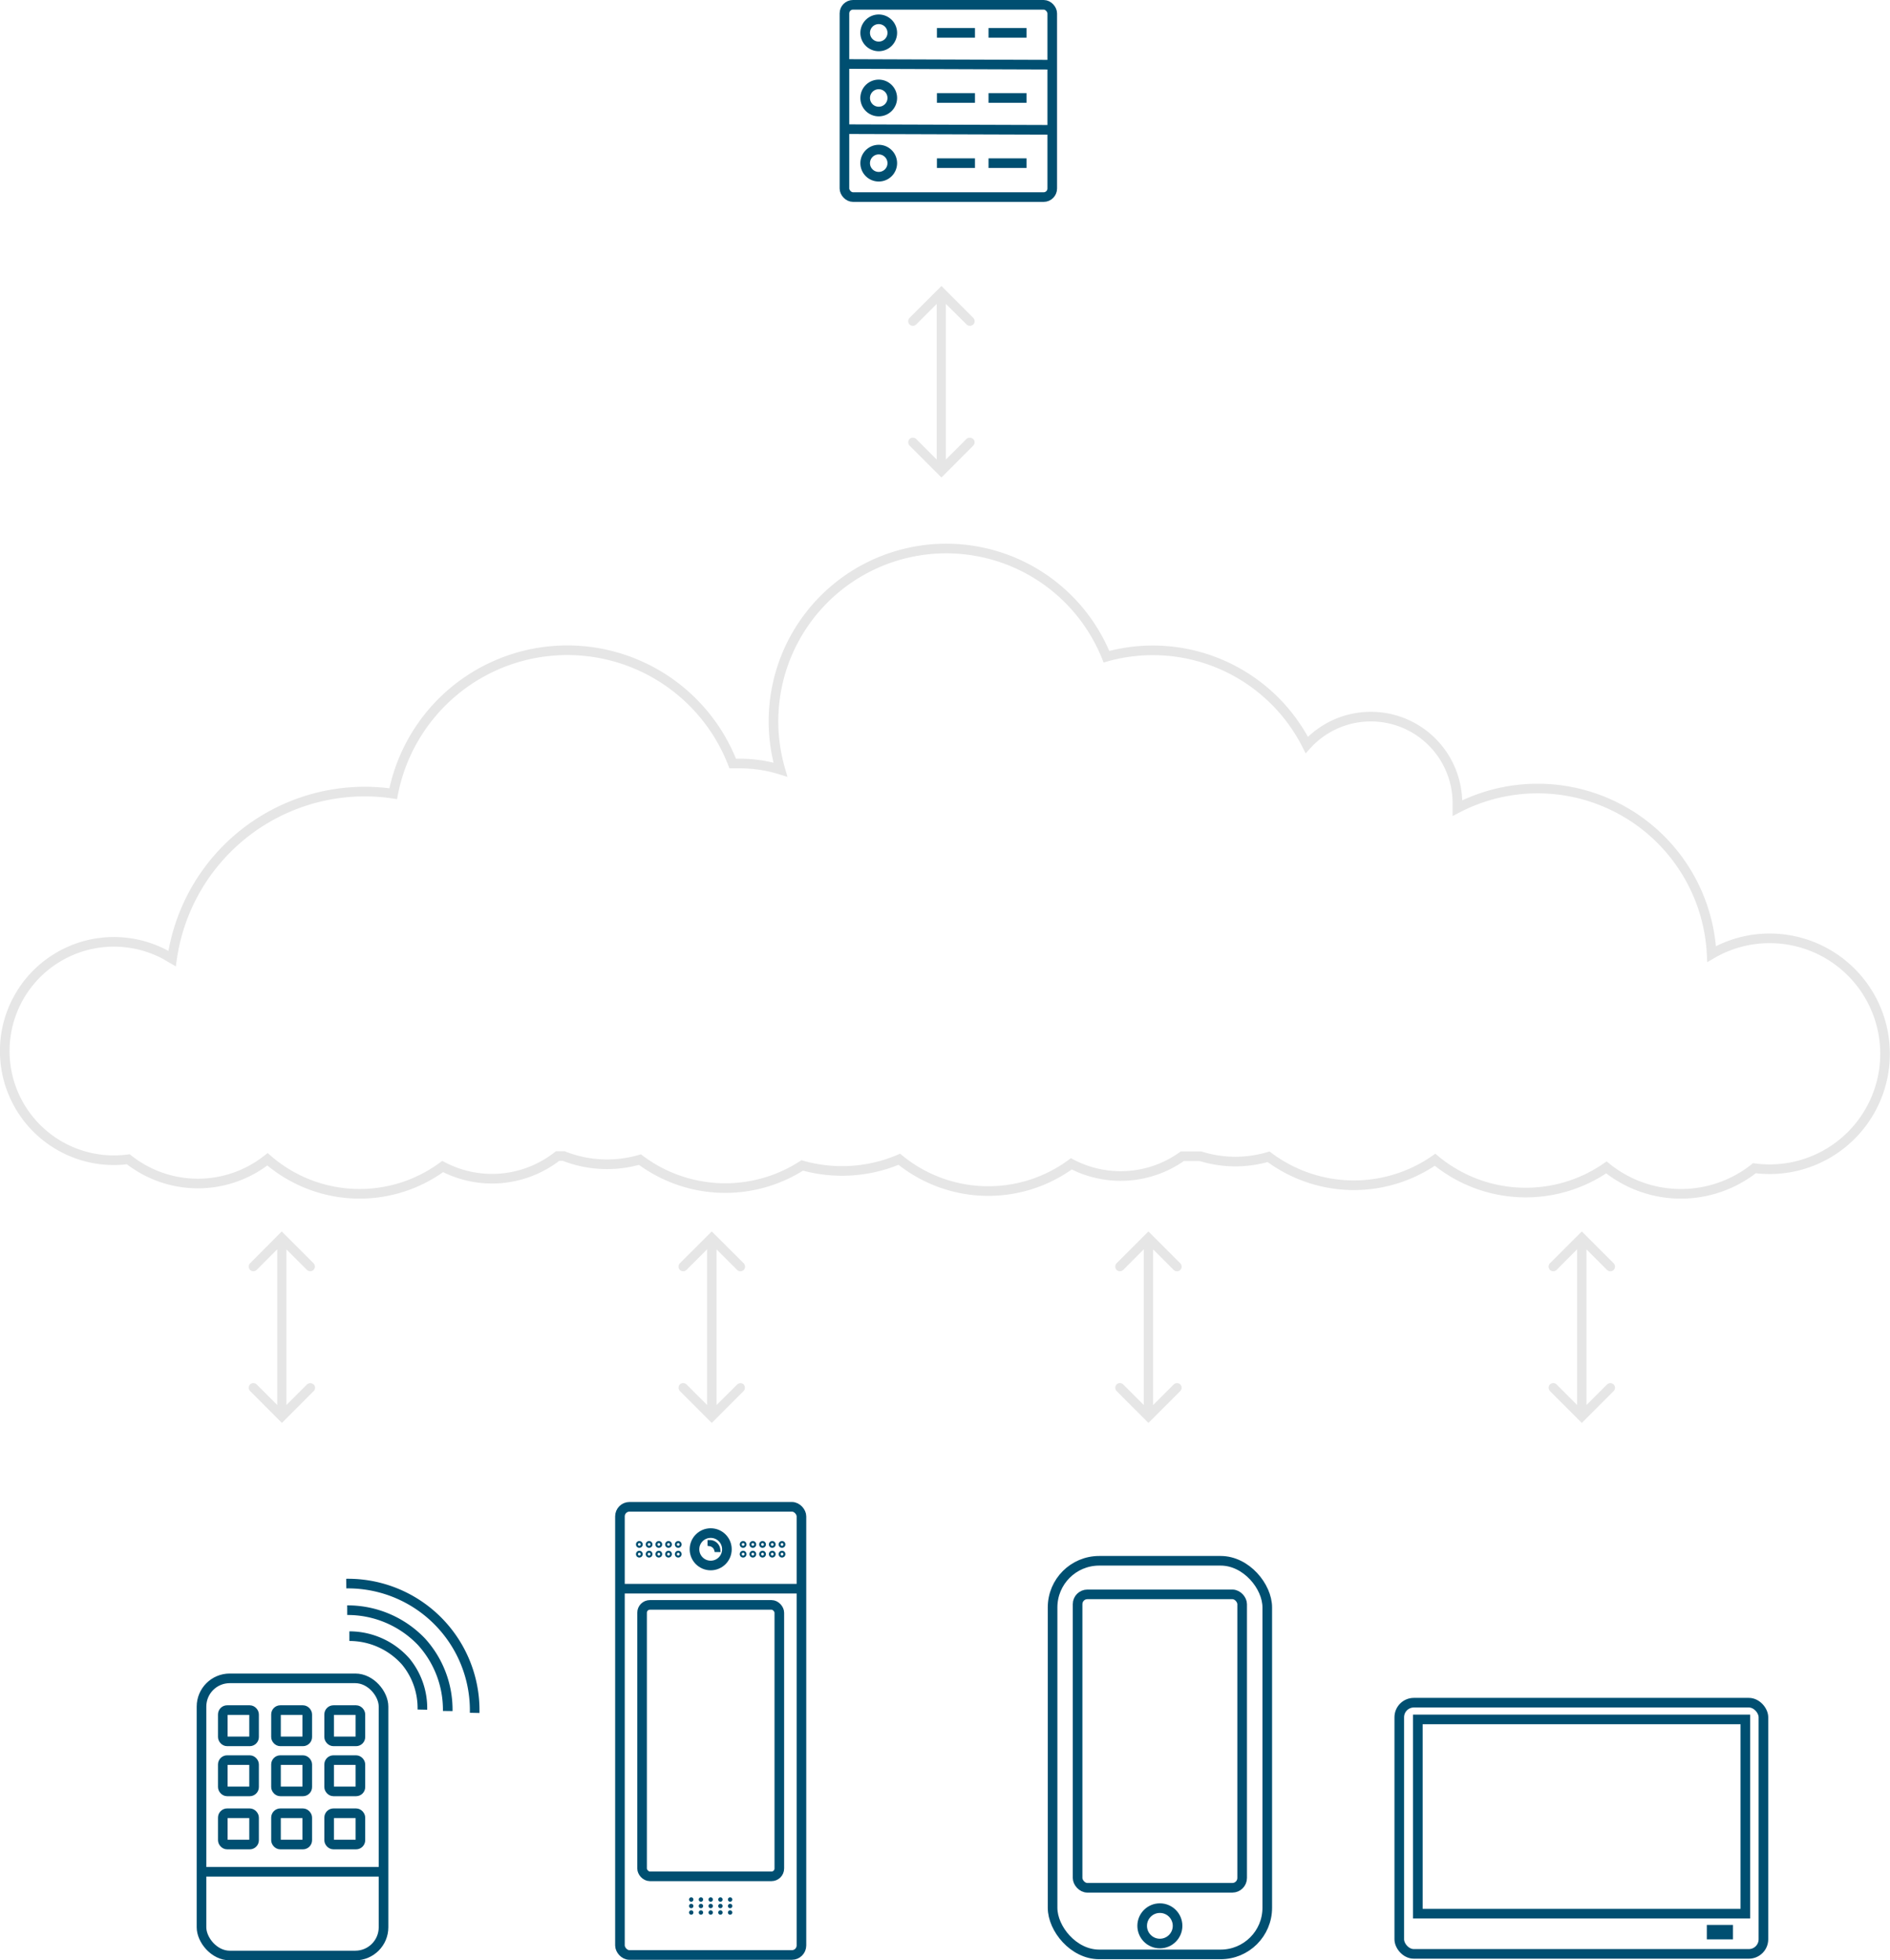 <svg xmlns="http://www.w3.org/2000/svg" viewBox="0 0 393 407.53"><defs><style>.cls-1{fill:#e6e6e6;}.cls-2,.cls-3,.cls-5,.cls-6{fill:none;}.cls-2,.cls-3,.cls-4,.cls-5{stroke:#004F71;}.cls-2,.cls-3,.cls-4,.cls-5,.cls-6{stroke-miterlimit:10;}.cls-2,.cls-6{stroke-width:2px;}.cls-4{fill:#004F71;stroke-width:0.5px;}.cls-5{stroke-width:3px;}.cls-6{stroke:#e6e6e6;}</style></defs><g id="Lager_2" data-name="Lager 2"><g id="Lager_1-2" data-name="Lager 1"><path class="cls-1" d="M335.54,287.82a1,1,0,0,0-1.38,0l-4.27,4.27V259.73l4.27,4.28a1,1,0,0,0,1.38,0h0a1,1,0,0,0,0-1.38L328.92,256h0l-6.63,6.62a1,1,0,0,0,0,1.38h0a1,1,0,0,0,1.38,0l4.27-4.28v32.36l-4.27-4.27a1,1,0,0,0-1.38,0h0a1,1,0,0,0,0,1.37l6.63,6.63h0l6.62-6.63a1,1,0,0,0,0-1.37Z"/><path class="cls-1" d="M245.43,287.82a1,1,0,0,0-1.38,0l-4.27,4.27V259.73l4.27,4.28a1,1,0,0,0,1.38,0h0a1,1,0,0,0,0-1.38L238.8,256h0l-6.62,6.62a1,1,0,0,0,0,1.38h0a1,1,0,0,0,1.38,0l4.27-4.28v32.36l-4.27-4.27a1,1,0,0,0-1.38,0h0a1,1,0,0,0,0,1.37l6.62,6.63h0l6.63-6.63a1,1,0,0,0,0-1.37Z"/><path class="cls-1" d="M154.66,287.82a1,1,0,0,0-1.37,0L149,292.09V259.73l4.28,4.28a1,1,0,0,0,1.37,0h0a1,1,0,0,0,0-1.38L148,256h0l-6.63,6.62a1,1,0,0,0,0,1.38h0a1,1,0,0,0,1.38,0l4.28-4.28v32.36l-4.28-4.27a1,1,0,0,0-1.38,0h0a1,1,0,0,0,0,1.37l6.63,6.63h0l6.62-6.63a1,1,0,0,0,0-1.37Z"/><path class="cls-1" d="M65.2,287.82a1,1,0,0,0-1.37,0l-4.28,4.27V259.73L63.83,264a1,1,0,0,0,1.37,0h0a1,1,0,0,0,0-1.38L58.58,256h0L52,262.63A1,1,0,0,0,52,264h0a1,1,0,0,0,1.37,0l4.28-4.28v32.36l-4.28-4.27a1,1,0,0,0-1.37,0h0a1,1,0,0,0,0,1.37l6.62,6.63h0l6.62-6.63a1,1,0,0,0,0-1.37Z"/><path class="cls-1" d="M202.33,91.27a1,1,0,0,0-1.38,0l-4.27,4.27V63.18L201,67.46a1,1,0,0,0,1.38,0h0a1,1,0,0,0,0-1.38l-6.62-6.62h0l-6.63,6.62a1,1,0,0,0,0,1.38h0a1,1,0,0,0,1.38,0l4.27-4.28V95.54l-4.27-4.27a1,1,0,0,0-1.38,0h0a1,1,0,0,0,0,1.37l6.63,6.63h0l6.62-6.63a1,1,0,0,0,0-1.37Z"/><path class="cls-2" d="M72,329.21A26.35,26.35,0,0,1,98.7,356.09"/><path class="cls-2" d="M72.2,334.74a21.23,21.23,0,0,1,15.44,6.56,21,21,0,0,1,5.46,14.4"/><path class="cls-2" d="M72.65,340.14a15.63,15.63,0,0,1,11.71,5.27,15.23,15.23,0,0,1,3.47,10"/><rect class="cls-2" x="41.9" y="348.91" width="37.85" height="57.62" rx="5.87"/><rect class="cls-2" x="46.33" y="355.51" width="6.5" height="6.5" rx="0.9"/><rect class="cls-2" x="57.39" y="355.51" width="6.5" height="6.5" rx="0.9"/><rect class="cls-2" x="68.44" y="355.51" width="6.5" height="6.5" rx="0.9"/><rect class="cls-2" x="68.44" y="365.91" width="6.5" height="6.5" rx="0.9"/><rect class="cls-2" x="57.39" y="365.91" width="6.5" height="6.5" rx="0.9"/><rect class="cls-2" x="46.33" y="365.91" width="6.5" height="6.5" rx="0.9"/><rect class="cls-2" x="46.33" y="376.96" width="6.5" height="6.5" rx="0.9"/><rect class="cls-2" x="57.39" y="376.96" width="6.5" height="6.5" rx="0.9"/><rect class="cls-2" x="68.44" y="376.96" width="6.5" height="6.5" rx="0.9"/><line class="cls-2" x1="41.9" y1="389.12" x2="79.32" y2="389.12"/><rect class="cls-2" x="175.59" y="1" width="43.21" height="39.97" rx="1.78"/><circle class="cls-2" cx="182.72" cy="6.83" r="2.82"/><line class="cls-2" x1="194.82" y1="6.83" x2="202.73" y2="6.83"/><line class="cls-2" x1="205.55" y1="6.83" x2="213.45" y2="6.83"/><circle class="cls-2" cx="182.72" cy="20.37" r="2.82"/><line class="cls-2" x1="194.82" y1="20.37" x2="202.73" y2="20.37"/><line class="cls-2" x1="205.55" y1="20.37" x2="213.45" y2="20.37"/><circle class="cls-2" cx="182.72" cy="33.92" r="2.82"/><line class="cls-2" x1="194.82" y1="33.92" x2="202.73" y2="33.92"/><line class="cls-2" x1="205.55" y1="33.92" x2="213.45" y2="33.92"/><line class="cls-2" x1="175.03" y1="26.85" x2="218.24" y2="26.99"/><line class="cls-2" x1="175.03" y1="13.3" x2="218.24" y2="13.45"/><rect class="cls-2" x="128.91" y="313.25" width="37.74" height="93.17" rx="1.98"/><rect class="cls-2" x="133.51" y="333.64" width="28.54" height="56.43" rx="1.63"/><circle class="cls-2" cx="147.78" cy="322.08" r="3.37"/><path class="cls-3" d="M149,322.16h.28a1.68,1.68,0,0,0-1.66-1.5v.28A1.69,1.69,0,0,1,149,322.16Z"/><line class="cls-2" x1="128.91" y1="330.27" x2="166.64" y2="330.27"/><circle class="cls-3" cx="141.03" cy="323.09" r="0.21"/><circle class="cls-3" cx="141.03" cy="321.07" r="0.21"/><circle class="cls-3" cx="139.01" cy="323.09" r="0.21"/><circle class="cls-3" cx="139.01" cy="321.07" r="0.21"/><circle class="cls-3" cx="136.99" cy="323.09" r="0.21"/><circle class="cls-3" cx="136.99" cy="321.07" r="0.21"/><circle class="cls-3" cx="134.97" cy="323.09" r="0.21"/><circle class="cls-3" cx="134.97" cy="321.07" r="0.21"/><circle class="cls-3" cx="132.94" cy="323.09" r="0.21"/><circle class="cls-3" cx="132.94" cy="321.07" r="0.21"/><circle class="cls-3" cx="162.61" cy="323.09" r="0.21"/><circle class="cls-3" cx="162.61" cy="321.07" r="0.21"/><circle class="cls-3" cx="160.58" cy="323.09" r="0.21"/><circle class="cls-3" cx="160.58" cy="321.07" r="0.21"/><circle class="cls-3" cx="158.56" cy="323.09" r="0.21"/><circle class="cls-3" cx="158.56" cy="321.07" r="0.21"/><circle class="cls-3" cx="156.54" cy="323.09" r="0.21"/><circle class="cls-3" cx="156.54" cy="321.07" r="0.21"/><circle class="cls-3" cx="154.52" cy="323.09" r="0.21"/><circle class="cls-3" cx="154.52" cy="321.07" r="0.21"/><circle class="cls-4" cx="151.82" cy="396.24" r="0.21"/><circle class="cls-4" cx="151.82" cy="394.89" r="0.21"/><circle class="cls-4" cx="149.8" cy="396.24" r="0.21"/><circle class="cls-4" cx="149.8" cy="394.89" r="0.21"/><circle class="cls-4" cx="147.78" cy="396.24" r="0.21"/><circle class="cls-4" cx="147.78" cy="394.89" r="0.21"/><circle class="cls-4" cx="145.75" cy="396.24" r="0.21"/><circle class="cls-4" cx="145.75" cy="394.89" r="0.21"/><circle class="cls-4" cx="143.73" cy="396.24" r="0.21"/><circle class="cls-4" cx="151.82" cy="397.59" r="0.21"/><circle class="cls-4" cx="149.8" cy="397.59" r="0.21"/><circle class="cls-4" cx="147.78" cy="397.59" r="0.21"/><circle class="cls-4" cx="145.75" cy="397.59" r="0.21"/><circle class="cls-4" cx="143.73" cy="397.59" r="0.21"/><circle class="cls-4" cx="143.73" cy="394.89" r="0.21"/><rect class="cls-2" x="218.87" y="324.47" width="44.64" height="81.83" rx="9.69"/><rect class="cls-2" x="224.07" y="331.45" width="34.22" height="61" rx="2.04"/><circle class="cls-2" cx="241.18" cy="400.36" r="3.68"/><rect class="cls-2" x="290.96" y="353.97" width="75.72" height="52.22" rx="3.03"/><rect class="cls-2" x="294.82" y="357.45" width="68.1" height="40.38"/><line class="cls-5" x1="354.91" y1="401.67" x2="360.35" y2="401.67"/><path class="cls-6" d="M368,195.07a23.83,23.83,0,0,0-12.09,3.27A36.22,36.22,0,0,0,303.05,168c0-.37,0-.75,0-1.13a18,18,0,0,0-31.32-12,35.89,35.89,0,0,0-41.66-18.35A35.92,35.92,0,0,0,162.27,160a28.35,28.35,0,0,0-8.39-1.27c-.51,0-1,0-1.52,0A36.89,36.89,0,0,0,81.76,165a39.82,39.82,0,0,0-5.91-.44A40.49,40.49,0,0,0,35.78,199.3l-.28-.16c-.34-.21-.69-.41-1-.6h0A22.7,22.7,0,1,0,26.68,241a23.29,23.29,0,0,0,28.94,0,29.15,29.15,0,0,0,36.43,1.51,22.07,22.07,0,0,0,23.89-2.18h1.28a24.6,24.6,0,0,0,15.85.74,29.54,29.54,0,0,0,33.74,1.21A30.45,30.45,0,0,0,187,241a29.19,29.19,0,0,0,35.77.95,22.06,22.06,0,0,0,23.08-1.58h3.77a24.63,24.63,0,0,0,7.33,1.11,24.9,24.9,0,0,0,6.84-1,29.52,29.52,0,0,0,34.61.62,29.49,29.49,0,0,0,35.63,1.59,24.61,24.61,0,0,0,30.78.17,25.15,25.15,0,0,0,3.16.21,24,24,0,0,0,0-48Z"/></g></g></svg>